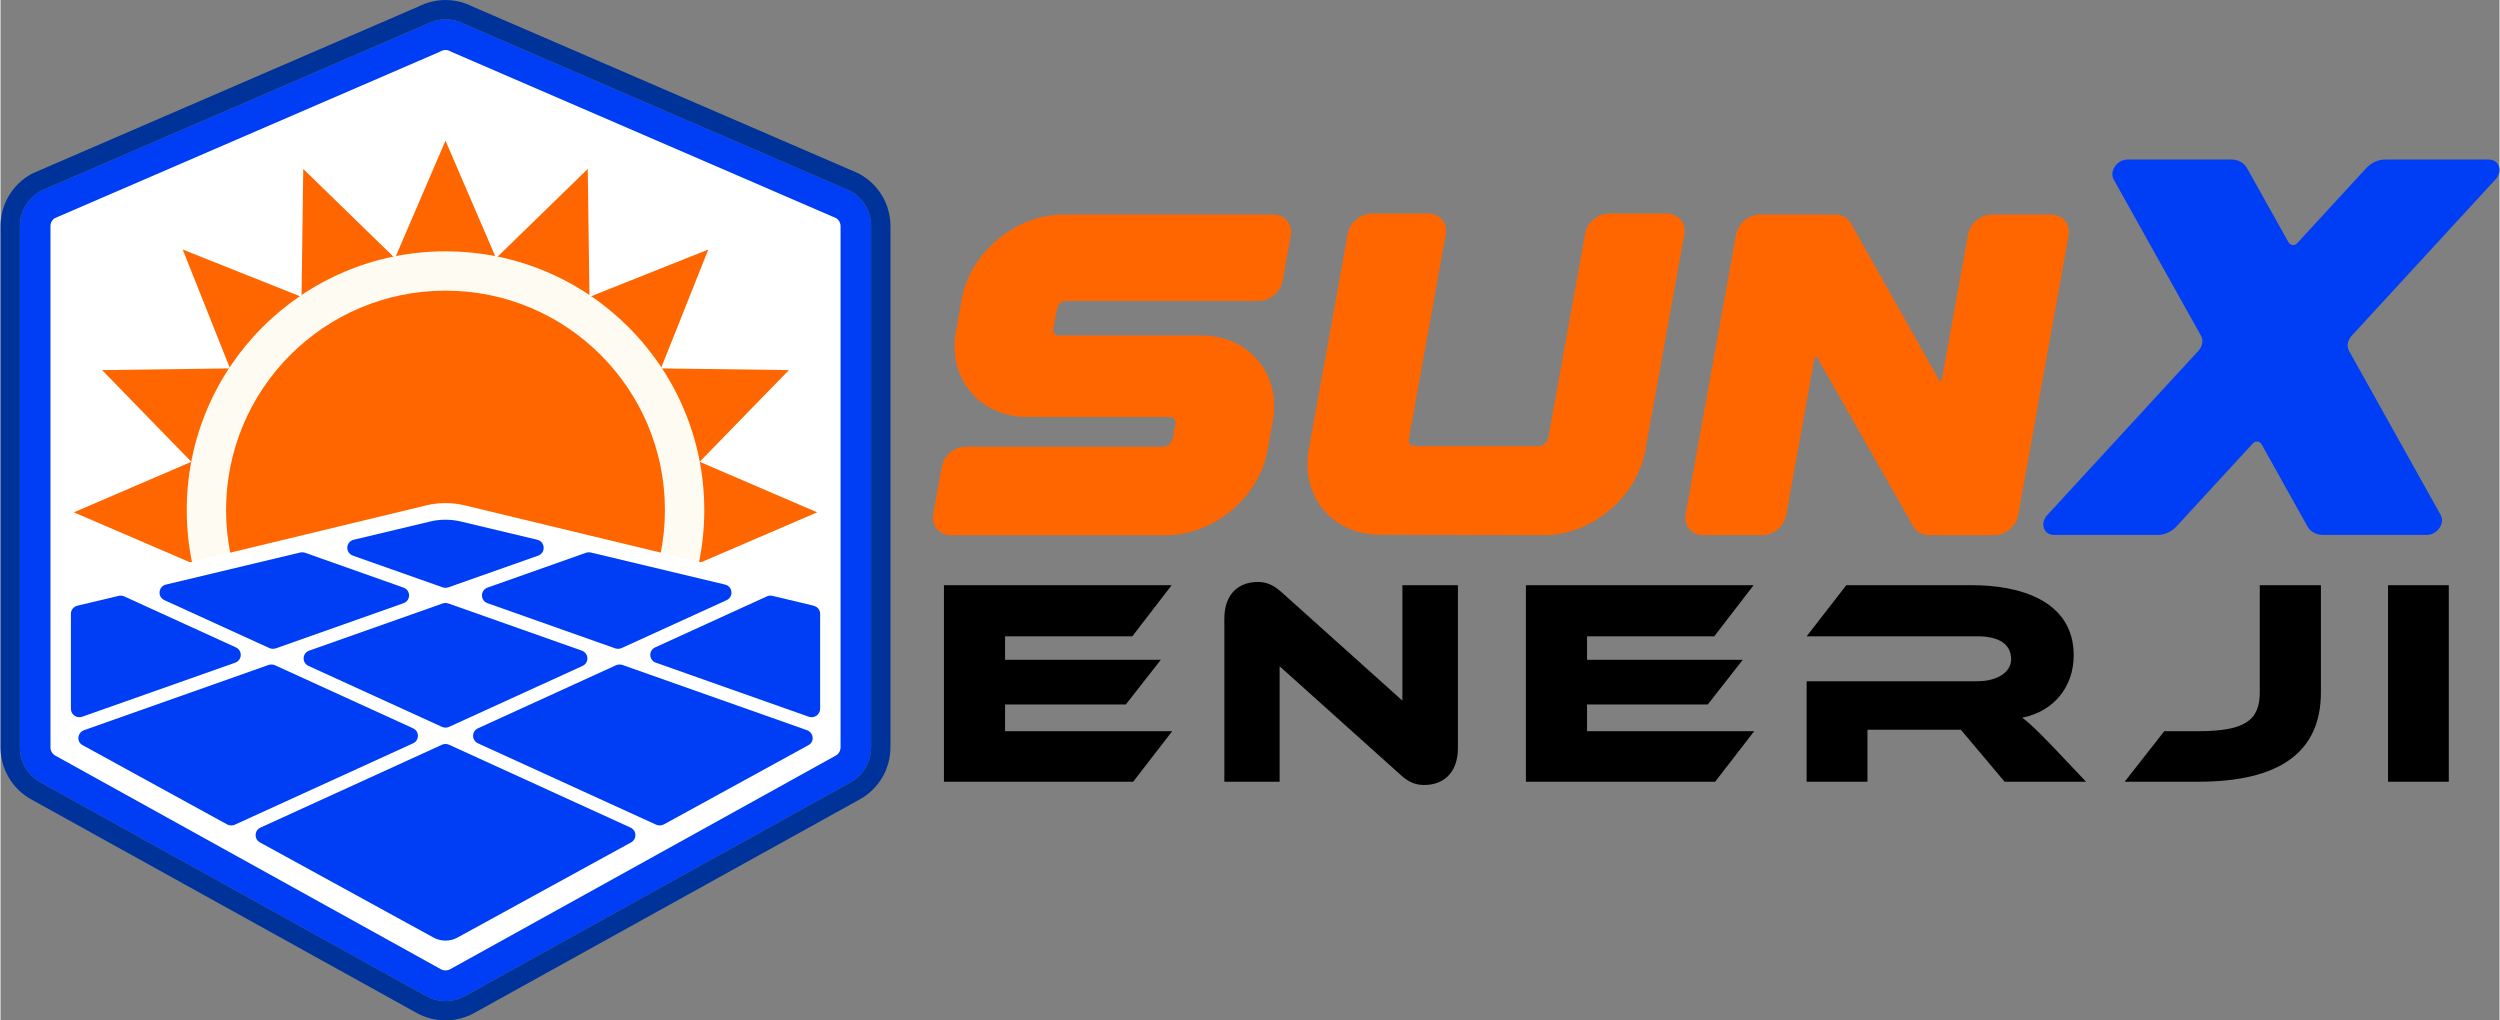 <?xml version="1.0" encoding="UTF-8"?>
<!DOCTYPE svg PUBLIC "-//W3C//DTD SVG 1.1//EN" "http://www.w3.org/Graphics/SVG/1.1/DTD/svg11.dtd">
<!-- Creator: CorelDRAW 2021.5 -->
<svg xmlns="http://www.w3.org/2000/svg" xml:space="preserve" width="490px" height="200px" version="1.1" style="shape-rendering:geometricPrecision; text-rendering:geometricPrecision; image-rendering:optimizeQuality; fill-rule:evenodd; clip-rule:evenodd"
viewBox="0 0 485.61 198.29"
 xmlns:xlink="http://www.w3.org/1999/xlink"
 xmlns:xodm="http://www.corel.com/coreldraw/odm/2003">
 <rect x="0" y="0" width="485.61" height="198.29" fill="#808080" stroke="none"/>
 <defs>
  <style type="text/css">
   <![CDATA[
    .fil8 {fill:#003399}
    .fil6 {fill:#003EF5}
    .fil4 {fill:#FF6600}
    .fil3 {fill:white}
    .fil2 {fill:black;fill-rule:nonzero}
    .fil1 {fill:#003EF5;fill-rule:nonzero}
    .fil7 {fill:#003EF5;fill-rule:nonzero}
    .fil0 {fill:#FF6600;fill-rule:nonzero}
    .fil5 {fill:url(#id0)}
   ]]>
  </style>
  <radialGradient id="id0" gradientUnits="userSpaceOnUse" gradientTransform="matrix(1 -0 -0 -1 0 198)" cx="86.47" cy="99.12" r="279.46" fx="86.47" fy="99.12">
   <stop offset="0" style="stop-opacity:1; stop-color:#FFFDF6"/>
   <stop offset="1" style="stop-opacity:1; stop-color:#F1F2DF"/>
  </radialGradient>
 </defs>
 <g id="Katman_x0020_1">
  <g id="_2150987134240">
   <path class="fil0" d="M247.28 41.7l-40.79 0c-9.22,0 -18.05,7.37 -19.7,16.43l-1.12 6.25c-0.81,4.43 0.21,8.61 2.83,11.76 2.64,3.16 6.57,4.89 11.1,4.89l27.59 0c0.37,0 0.69,0.13 0.91,0.37 0.21,0.26 0.27,0.6 0.21,0.97l-0.52 2.88c-0.15,0.84 -1.01,1.56 -1.86,1.56l-38.37 0c-2.21,0 -4.25,1.69 -4.64,3.88l-1.67 9.22c-0.4,2.23 1.15,4.09 3.43,4.09l41.83 0c9.22,0 18.06,-7.37 19.69,-16.43l1.04 -5.72c0.79,-4.43 -0.21,-8.6 -2.85,-11.76 -2.62,-3.15 -6.57,-4.89 -11.08,-4.89l-27.59 0c-0.39,0 -0.7,-0.14 -0.91,-0.38 -0.21,-0.25 -0.29,-0.59 -0.22,-0.96l0.71 -3.85c0.14,-0.84 0.98,-1.54 1.84,-1.54l37.33 0c2.22,0 4.26,-1.71 4.66,-3.88l1.59 -8.78c0.4,-2.25 -1.15,-4.11 -3.44,-4.11l0 0zm76.47 -0.2l-11.16 0c-2.22,0 -4.26,1.7 -4.65,3.88l-7.18 39.76c-0.16,0.84 -1,1.55 -1.86,1.55l-24.12 0c-0.38,0 -0.68,-0.13 -0.89,-0.39 -0.22,-0.24 -0.3,-0.58 -0.23,-0.95l7.18 -39.76c0.41,-2.23 -1.13,-4.09 -3.41,-4.09l-10.95 0c-2.19,0 -4.28,1.75 -4.67,3.88l-7.57 41.91c-1.63,9.08 4.48,16.62 13.87,16.63l29.98 0.08 0.13 0 1.67 0c0.01,0 0.03,0 0.05,0 9.22,0 18.02,-7.36 19.67,-16.42l7.59 -42 0 0c0.39,-2.23 -1.15,-4.08 -3.45,-4.08l0 0zm74.69 0.2l-11.45 0c-2.22,0 -4.26,1.71 -4.65,3.88l-5.11 28.28c-0.02,0.11 -0.11,0.16 -0.18,0.18 -0.05,0.02 -0.21,0.03 -0.29,-0.1l-17.31 -30.77c-0.63,-0.92 -1.7,-1.47 -2.92,-1.47l-14.61 0c-2.21,0 -4.25,1.71 -4.66,3.88l-9.8 54.33c-0.41,2.23 1.15,4.08 3.43,4.08l11.45 0c2.2,0 4.26,-1.7 4.65,-3.87l5.53 -30.63 0 0c0.02,-0.09 0.08,-0.16 0.18,-0.18 0.05,-0.01 0.21,-0.03 0.29,0.1l18.85 33.12c0.63,0.94 1.7,1.47 2.91,1.47l12.66 0c2.21,0 4.25,-1.69 4.66,-3.88l9.8 -54.31c0.41,-2.25 -1.15,-4.11 -3.43,-4.11l0 0z"/>
   <path class="fil1" d="M483.54 31l-20.18 0c-1.32,0 -2.68,0.63 -3.64,1.67l-13.45 14.62c-0.46,0.53 -1.33,0.39 -1.67,-0.22l-8.05 -14.4c-0.59,-1.04 -1.7,-1.67 -3.04,-1.67l-20.18 0c-2.02,0 -3.58,2.26 -2.7,3.86l16.99 30.41c0.47,0.86 0.28,2.02 -0.5,2.88l-29.38 31.94c-1.48,1.6 -0.72,3.86 1.3,3.86l20.18 0c1.32,0 2.68,-0.62 3.64,-1.67l14.86 -16.15c0.47,-0.52 1.32,-0.4 1.67,0.22l8.9 15.93c0.57,1.05 1.72,1.67 3.03,1.67l20.17 0c2.02,0 3.6,-2.26 2.7,-3.86l-17.83 -31.94c-0.48,-0.86 -0.27,-2.02 0.51,-2.88l27.97 -30.41c1.48,-1.6 0.71,-3.86 -1.3,-3.86l0 0z"/>
   <path class="fil2" d="M195.21 142.09l0 -5.19 23.46 0 6.8 -8.68 -30.26 0 0 -4.57 24.72 0 7.65 -9.93 -44.25 0 0 38.19 36.77 0 7.59 -9.82 -32.48 0zm81.49 10.45c3.43,0 6.51,-2.11 6.51,-7.2l0 -31.62 -10.79 0 0 22.43 -23.41 -21.01c-1.88,-1.71 -3.31,-2.05 -4.74,-2.05 -3.37,0 -6.45,2.05 -6.45,7.13l0 31.69 10.74 0 0 -22.44 23.4 21.01c1.83,1.72 3.26,2.06 4.74,2.06zm31.6 -10.45l0 -5.19 23.46 0 6.8 -8.68 -30.26 0 0 -4.57 24.72 0 7.65 -9.93 -44.25 0 0 38.19 36.77 0 7.59 -9.82 -32.48 0zm89.94 2.4c-2.62,-2.68 -4.05,-4.05 -5.36,-5.03 6.28,-1.25 9.99,-6.16 9.99,-12.1 0,-10.9 -10.96,-13.64 -19.64,-13.64l-24.55 0 -7.71 9.93 33.23 0c4.05,0 6.51,1.48 6.51,4.45 0,2.63 -2.86,4.28 -6.51,4.28l-33.23 0 0 19.53 11.82 0 0 -10.1 18.15 0 8.51 10.1 15.82 0 -7.03 -7.42zm22.23 -2.4l-7.7 9.82 14.27 0c15.87,0 23.87,-5.77 23.87,-17.36l0 -20.83 -11.88 0 0 20.83c0,5.48 -2.97,7.54 -11.99,7.54l-6.57 0zm55.29 -28.37l-11.81 0 0 38.19 11.81 0 0 -38.19z"/>
   <path class="fil3" d="M165.09 144.58l0 -99.86c0,-1.73 -0.93,-3.32 -2.45,-4.16l-73.87 -31.93c-1.43,-0.79 -3.17,-0.79 -4.6,0l-73.87 31.93c-1.51,0.84 -2.45,2.43 -2.45,4.16l0 99.86c0,1.73 0.94,3.32 2.45,4.16l73.87 40.92c1.43,0.79 3.17,0.79 4.6,0l73.87 -40.92c1.52,-0.84 2.45,-2.43 2.45,-4.16z"/>
   <polygon class="fil4" points="135.86,109.38 158.7,99.56 135.86,89.74 153.2,71.92 128.34,71.59 137.54,48.49 114.45,57.69 114.11,32.83 96.3,50.17 86.47,27.33 76.65,50.17 58.83,32.83 58.5,57.69 35.4,48.49 44.6,71.59 19.74,71.92 37.08,89.74 14.25,99.56 37.08,109.38 19.74,127.2 44.6,127.54 35.4,150.63 58.5,141.43 58.83,166.29 76.65,148.95 86.47,171.79 96.3,148.95 114.11,166.29 114.45,141.43 137.54,150.63 128.34,127.54 153.2,127.2 "/>
   <path class="fil5" d="M136.76 99.12c0,27.77 -22.52,50.29 -50.29,50.29 -27.77,0 -50.28,-22.52 -50.28,-50.29 0,-27.77 22.51,-50.28 50.28,-50.28 27.77,0 50.29,22.51 50.29,50.28z"/>
   <path class="fil4" d="M129.11 99.12c0,23.55 -19.09,42.64 -42.64,42.64 -23.55,0 -42.64,-19.09 -42.64,-42.64 0,-23.55 19.09,-42.64 42.64,-42.64 23.55,0 42.64,19.09 42.64,42.64z"/>
   <path class="fil3" d="M10.66 146.84l74.92 41.5c0.56,0.31 1.23,0.32 1.78,0l74.93 -41.5c0.58,-0.32 0.95,-0.94 0.95,-1.61l0 -29.42 -73.05 -17.61c-2.4,-0.58 -5.04,-0.58 -7.43,0l-73.05 17.61 0 29.42c0,0.67 0.36,1.28 0.95,1.61z"/>
   <path class="fil6" d="M157.04 139.27l-29.68 -10.49c-1.39,-0.49 -1.48,-2.37 -0.14,-2.98l21.68 -9.9c0.34,-0.16 0.73,-0.2 1.1,-0.11l8 1.91c0.75,0.18 1.27,0.83 1.27,1.57l0 18.48c0,1.13 -1.15,1.91 -2.23,1.52z"/>
   <path class="fil6" d="M59.19 107.42l19.11 6.76c1.46,0.52 1.46,2.53 0,3.04l-24.8 8.77c-0.41,0.14 -0.87,0.12 -1.27,-0.06l-20.37 -9.3c-1.42,-0.65 -1.21,-2.68 0.31,-3.04l26.05 -6.22c0.32,-0.07 0.66,-0.06 0.97,0.05z"/>
   <path class="fil6" d="M87.04 117.27l25.91 9.16c1.39,0.49 1.48,2.37 0.14,2.98l-25.91 11.83c-0.45,0.21 -0.97,0.21 -1.41,0l-25.91 -11.83c-1.34,-0.61 -1.26,-2.49 0.13,-2.98l25.92 -9.16c0.36,-0.13 0.76,-0.13 1.13,0z"/>
   <path class="fil6" d="M94.65 114.18l19.11 -6.76c0.31,-0.11 0.64,-0.12 0.96,-0.05l26.05 6.22c1.53,0.36 1.73,2.39 0.32,3.04l-20.38 9.3c-0.4,0.18 -0.85,0.2 -1.27,0.06l-24.79 -8.77c-1.46,-0.51 -1.46,-2.52 0,-3.04z"/>
   <path class="fil6" d="M83.59 101.32c1.83,-0.44 3.93,-0.43 5.77,0l14.92 3.56c1.6,0.38 1.72,2.55 0.18,3.1l-17.42 6.15c-0.37,0.13 -0.77,0.13 -1.13,0l-17.42 -6.15c-1.55,-0.55 -1.43,-2.72 0.17,-3.1l14.93 -3.56z"/>
   <path class="fil6" d="M24.05 115.9l21.68 9.9c1.34,0.61 1.25,2.49 -0.14,2.98l-29.69 10.49c-1.08,0.39 -2.22,-0.39 -2.22,-1.52l0 -18.48c0,-0.74 0.52,-1.39 1.26,-1.57l8.01 -1.91c0.37,-0.09 0.75,-0.05 1.1,0.11z"/>
   <path class="fil6" d="M16.24 141.89l35.84 -12.67c0.42,-0.14 0.87,-0.12 1.27,0.06l26.81 12.24c1.27,0.58 1.27,2.35 0,2.93l-34.61 15.8c-0.48,0.22 -1.05,0.2 -1.52,-0.05l-28.08 -15.4c-0.01,-0.01 -0.02,-0.01 -0.03,-0.02 -1.2,-0.66 -0.98,-2.43 0.32,-2.89z"/>
   <path class="fil6" d="M88.78 182.2c-1.42,0.78 -3.19,0.78 -4.62,0l-33.75 -18.5c-1.17,-0.65 -1.11,-2.32 0.11,-2.88l35.25 -16.09c0.44,-0.21 0.96,-0.21 1.41,0l35.24 16.09c1.23,0.56 1.29,2.23 0.11,2.88l-33.75 18.5z"/>
   <path class="fil6" d="M157 144.8c0,0 0,0 0,0l-28.09 15.4c-0.47,0.25 -1.03,0.27 -1.52,0.05l-34.6 -15.8c-1.28,-0.58 -1.28,-2.35 0,-2.93l26.8 -12.24c0.4,-0.18 0.86,-0.2 1.27,-0.06l35.85 12.67c1.3,0.46 1.52,2.23 0.32,2.89 -0.01,0.01 -0.02,0.01 -0.03,0.02z"/>
   <g>
    <path class="fil7" d="M169.18 43.94l0 101.29 -5.94 0 0 -101.29 0 0 5.94 0zm-6.63 -1.48l2.36 -5.46 0.26 0.13 0.23 0.13 0.22 0.14 0.22 0.14 0.21 0.16 0.21 0.16 0.2 0.16 0.19 0.17 0.19 0.18 0.18 0.18 0.18 0.2 0.17 0.2 0.15 0.19 0.16 0.21 0.15 0.21 0.14 0.21 0.13 0.21 0.13 0.23 0.12 0.23 0.11 0.23 0.11 0.23 0.09 0.24 0.09 0.25 0.08 0.24 0.07 0.24 0.07 0.27 0.06 0.24 0.04 0.25 0.04 0.27 0.03 0.26 0.03 0.25 0.01 0.27 0 0.26 -5.94 0 0 -0.06 -0.01 -0.06 0 -0.06 -0.01 -0.07 -0.01 -0.05 -0.01 -0.07 -0.02 -0.06 -0.01 -0.05 -0.02 -0.06 -0.02 -0.07 -0.02 -0.05 -0.02 -0.06 -0.02 -0.05 -0.03 -0.06 -0.03 -0.05 -0.03 -0.05 -0.03 -0.05 -0.04 -0.06 -0.03 -0.05 -0.03 -0.04 -0.05 -0.06 -0.04 -0.04 -0.03 -0.04 -0.05 -0.05 -0.04 -0.03 -0.05 -0.05 -0.05 -0.04 -0.05 -0.04 -0.04 -0.03 -0.06 -0.04 -0.06 -0.03 -0.05 -0.03 0.27 0.13zm2.36 -5.46l0.13 0.06 0.13 0.07 -0.26 -0.13zm-74.92 -32.38l74.92 32.38 -2.36 5.46 -74.92 -32.38 -0.27 -0.13 2.63 -5.33zm-2.36 5.46l-0.13 -0.06 -0.14 -0.07 0.27 0.13zm-2.31 0l-2.36 -5.46 -0.27 0.13 0.23 -0.12 0.22 -0.11 0.23 -0.1 0.22 -0.1 0.25 -0.09 0.22 -0.08 0.23 -0.07 0.25 -0.07 0.24 -0.05 0.23 -0.05 0.24 -0.04 0.25 -0.04 0.24 -0.03 0.25 -0.01 0.24 -0.02 0.24 0 0.25 0 0.24 0.02 0.24 0.01 0.24 0.03 0.26 0.04 0.24 0.04 0.22 0.05 0.24 0.05 0.25 0.07 0.23 0.07 0.23 0.08 0.24 0.09 0.23 0.1 0.23 0.1 0.22 0.11 0.22 0.12 -2.89 5.2 -0.05 -0.03 -0.05 -0.03 -0.06 -0.02 -0.05 -0.02 -0.05 -0.02 -0.06 -0.02 -0.06 -0.02 -0.04 -0.01 -0.06 -0.02 -0.07 -0.01 -0.06 -0.01 -0.04 -0.01 -0.06 0 -0.06 -0.01 -0.06 0 -0.06 0 -0.06 0 -0.05 0 -0.06 0.01 -0.06 0 -0.05 0.01 -0.06 0.01 -0.06 0.01 -0.06 0.02 -0.05 0.01 -0.05 0.02 -0.07 0.02 -0.04 0.01 -0.06 0.03 -0.06 0.02 -0.05 0.03 -0.05 0.03 -0.26 0.13zm0.26 -0.13l-0.13 0.07 -0.13 0.06 0.26 -0.13zm-77.54 27.05l74.92 -32.38 2.36 5.46 -74.92 32.38 -2.62 -5.33 0.26 -0.13zm-0.26 0.13l0.12 -0.07 0.14 -0.06 -0.26 0.13zm1.93 6.81l-5.95 0 0 0 0 -0.26 0.02 -0.27 0.02 -0.25 0.03 -0.26 0.04 -0.27 0.05 -0.25 0.05 -0.24 0.07 -0.27 0.07 -0.24 0.08 -0.24 0.09 -0.25 0.1 -0.24 0.1 -0.23 0.11 -0.23 0.12 -0.23 0.13 -0.22 0.13 -0.22 0.14 -0.22 0.15 -0.2 0.15 -0.21 0.16 -0.19 0.18 -0.21 0.18 -0.19 0.17 -0.18 0.2 -0.18 0.19 -0.17 0.2 -0.16 0.2 -0.16 0.21 -0.15 0.22 -0.15 0.23 -0.14 0.23 -0.13 2.88 5.2 -0.05 0.03 -0.06 0.03 -0.05 0.04 -0.05 0.03 -0.05 0.04 -0.05 0.05 -0.05 0.04 -0.04 0.03 -0.04 0.05 -0.04 0.04 -0.04 0.04 -0.04 0.05 -0.04 0.05 -0.03 0.06 -0.04 0.05 -0.03 0.04 -0.03 0.06 -0.03 0.05 -0.02 0.06 -0.03 0.05 -0.02 0.06 -0.02 0.05 -0.02 0.07 -0.02 0.06 -0.01 0.05 -0.01 0.06 -0.02 0.07 -0.01 0.05 0 0.07 -0.01 0.06 0 0.06 0 0.06 0 0zm-5.95 101.29l0 -101.29 5.95 0 0 101.29 0 0 -5.95 0zm6.9 1.61l-2.88 5.2 0 0 -0.23 -0.13 -0.23 -0.14 -0.22 -0.15 -0.21 -0.15 -0.2 -0.16 -0.2 -0.16 -0.2 -0.18 -0.19 -0.18 -0.17 -0.18 -0.18 -0.18 -0.17 -0.2 -0.17 -0.21 -0.15 -0.2 -0.15 -0.2 -0.14 -0.22 -0.13 -0.22 -0.13 -0.22 -0.12 -0.23 -0.11 -0.23 -0.1 -0.23 -0.1 -0.24 -0.09 -0.25 -0.08 -0.24 -0.07 -0.24 -0.07 -0.27 -0.05 -0.24 -0.05 -0.25 -0.04 -0.27 -0.03 -0.25 -0.02 -0.26 -0.02 -0.27 0 -0.26 5.95 0 0 0.06 0 0.06 0.01 0.06 0 0.07 0.01 0.05 0.01 0.07 0.02 0.06 0.01 0.05 0.02 0.06 0.02 0.07 0.02 0.04 0.02 0.06 0.03 0.06 0.02 0.05 0.03 0.06 0.03 0.06 0.03 0.04 0.04 0.05 0.03 0.05 0.04 0.06 0.04 0.04 0.03 0.04 0.05 0.05 0.04 0.05 0.05 0.04 0.04 0.03 0.05 0.05 0.05 0.03 0.05 0.04 0.05 0.04 0.05 0.02 0.06 0.04 0 0zm72.04 46.71l-74.92 -41.51 2.88 -5.2 74.92 41.51 -2.88 5.2zm4.67 -5.2l2.88 5.2 0 0 -0.22 0.11 -0.22 0.11 -0.24 0.11 -0.22 0.09 -0.23 0.09 -0.24 0.08 -0.24 0.08 -0.22 0.06 -0.24 0.05 -0.26 0.06 -0.24 0.04 -0.24 0.03 -0.24 0.03 -0.24 0.02 -0.24 0.01 -0.25 0 -0.24 0 -0.24 -0.01 -0.25 -0.02 -0.24 -0.03 -0.24 -0.03 -0.24 -0.04 -0.25 -0.06 -0.24 -0.05 -0.23 -0.07 -0.23 -0.07 -0.24 -0.08 -0.24 -0.09 -0.21 -0.09 -0.24 -0.1 -0.22 -0.12 -0.22 -0.11 2.88 -5.2 0.05 0.02 0.05 0.03 0.05 0.02 0.07 0.03 0.05 0.02 0.05 0.01 0.05 0.02 0.07 0.02 0.06 0.01 0.04 0.01 0.06 0.01 0.06 0.01 0.06 0.01 0.06 0 0.05 0 0.06 0.01 0.06 -0.01 0.06 0 0.06 0 0.06 -0.01 0.05 -0.01 0.06 -0.01 0.05 -0.01 0.05 -0.01 0.07 -0.02 0.06 -0.02 0.04 -0.01 0.06 -0.02 0.06 -0.03 0.05 -0.02 0.05 -0.03 0.06 -0.02 0 0zm77.8 -36.31l-74.92 41.51 -2.88 -5.2 74.92 -41.51 2.88 5.2 0 0zm-1.93 -6.81l5.94 0 0 0 0 0.26 -0.01 0.27 -0.03 0.26 -0.03 0.25 -0.04 0.27 -0.05 0.25 -0.05 0.24 -0.07 0.27 -0.07 0.24 -0.08 0.24 -0.09 0.25 -0.09 0.24 -0.11 0.23 -0.11 0.23 -0.12 0.23 -0.13 0.23 -0.13 0.21 -0.14 0.21 -0.15 0.21 -0.16 0.21 -0.15 0.2 -0.17 0.19 -0.18 0.19 -0.18 0.18 -0.19 0.18 -0.19 0.18 -0.2 0.16 -0.21 0.16 -0.21 0.16 -0.22 0.14 -0.22 0.14 -0.23 0.13 -2.88 -5.2 0.05 -0.03 0.05 -0.03 0.06 -0.04 0.04 -0.04 0.05 -0.03 0.05 -0.04 0.05 -0.04 0.04 -0.04 0.05 -0.05 0.04 -0.04 0.03 -0.05 0.05 -0.05 0.03 -0.05 0.03 -0.04 0.04 -0.06 0.03 -0.05 0.03 -0.05 0.03 -0.06 0.03 -0.05 0.02 -0.06 0.03 -0.06 0.01 -0.04 0.02 -0.07 0.02 -0.06 0.01 -0.05 0.02 -0.06 0.01 -0.07 0.01 -0.05 0.01 -0.07 0 -0.06 0.01 -0.06 0 -0.06 0 0z"/>
   </g>
   <path class="fil8" d="M169.18 145.23c0,2.83 -1.54,5.44 -4.01,6.81l-74.92 41.51c-1.18,0.65 -2.48,0.98 -3.78,0.98 -1.29,0 -2.59,-0.33 -3.77,-0.98l-74.92 -41.51c-2.48,-1.37 -4.02,-3.98 -4.02,-6.81l0 -101.29c0,-2.83 1.54,-5.44 4.02,-6.81l0.26 -0.13 74.8 -32.33c2.29,-1.21 4.98,-1.21 7.27,0l74.93 32.39 0.13 0.07c2.48,1.37 4.01,3.98 4.01,6.81l0 101.29zm-2.19 -111.39l-0.29 -0.16 -74.98 -32.41c-3.31,-1.69 -7.18,-1.69 -10.5,0l-74.67 32.28 -0.6 0.29c-3.67,2.03 -5.95,5.91 -5.95,10.1l0 101.29c0,4.19 2.28,8.07 5.95,10.1l74.92 41.51c1.76,0.97 3.68,1.45 5.6,1.45 1.93,0 3.85,-0.48 5.6,-1.45l74.92 -41.51c3.67,-2.03 5.95,-5.91 5.95,-10.1l0 -101.29c0,-4.19 -2.28,-8.07 -5.95,-10.1z"/>
  </g>
 </g>
</svg>
